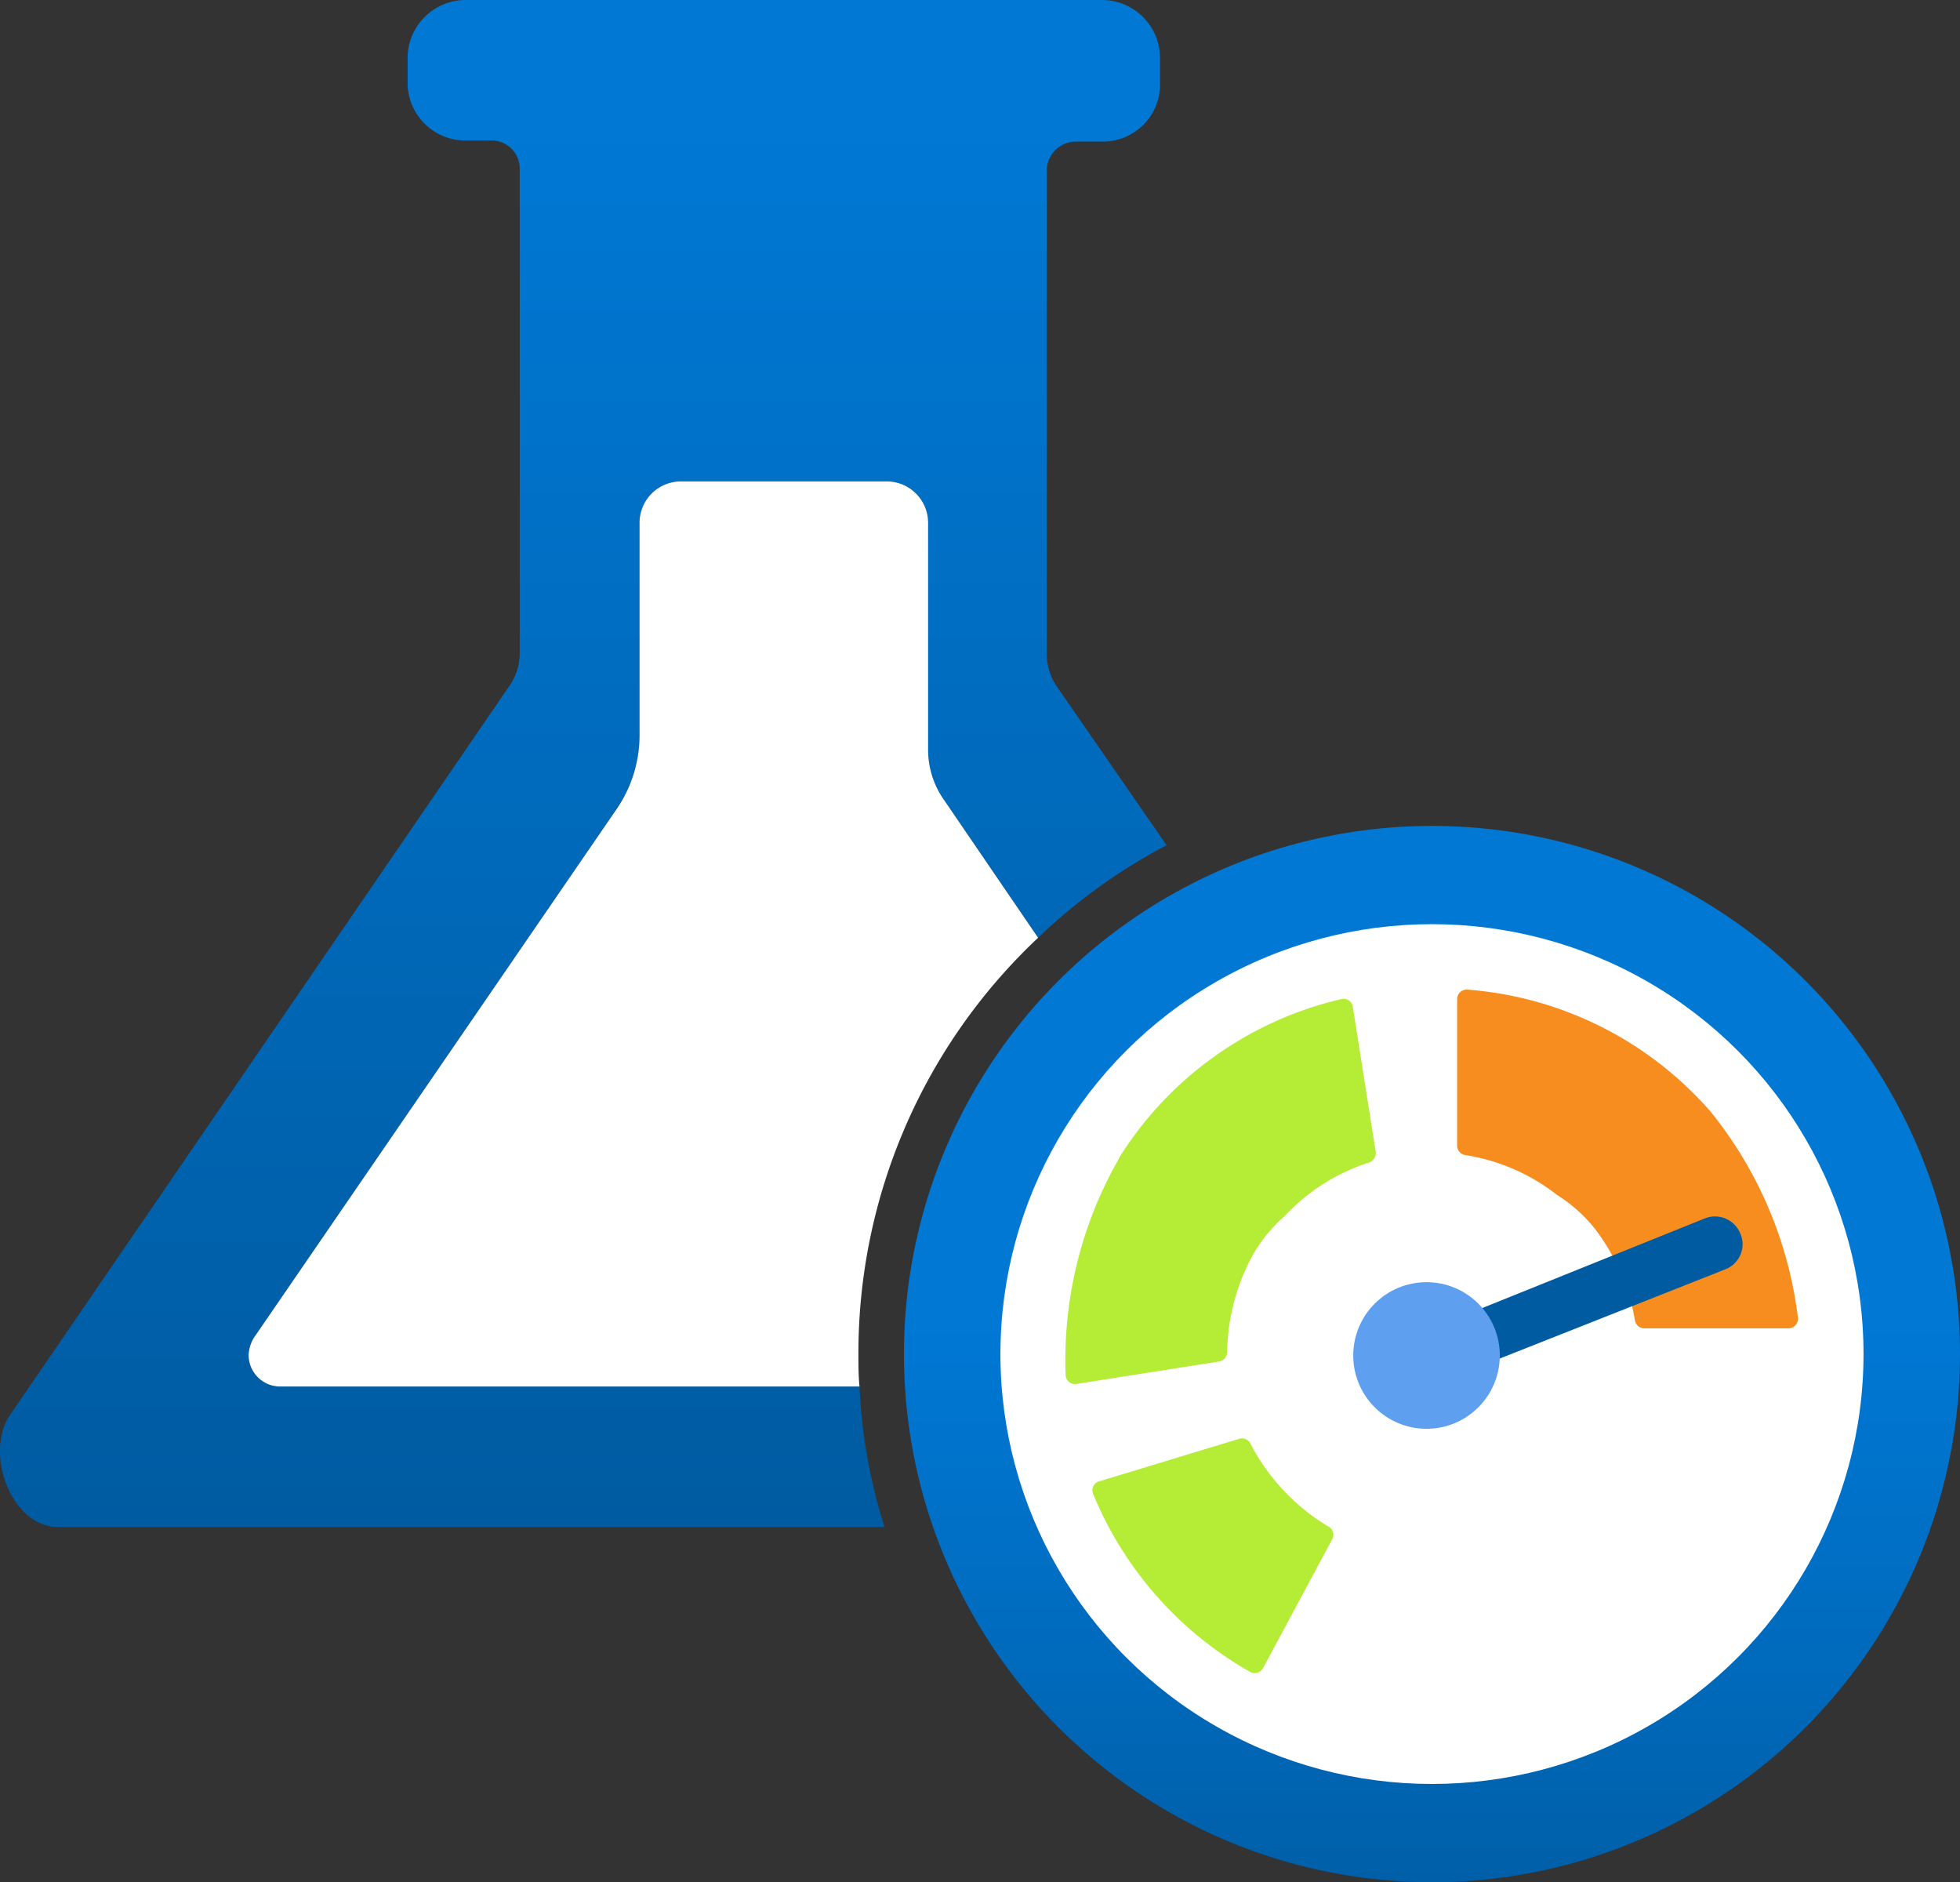 <?xml version="1.0" encoding="UTF-8" standalone="no"?>
<svg
   width="17.999"
   height="17.281"
   viewBox="0 0 17.999 17.281"
   version="1.1"
   id="svg57703"
   sodipodi:docname="Azure_Load_Testing.svg"
   inkscape:version="1.1 (c68e22c387, 2021-05-23)"
   xmlns:inkscape="http://www.inkscape.org/namespaces/inkscape"
   xmlns:sodipodi="http://sodipodi.sourceforge.net/DTD/sodipodi-0.dtd"
   xmlns="http://www.w3.org/2000/svg"
   xmlns:svg="http://www.w3.org/2000/svg">
  <rect x="0" y="0" width="17.999" height="17.281" fill="#333333" stroke="none"/>
  <sodipodi:namedview
     id="namedview57705"
     pagecolor="#ffffff"
     bordercolor="#666666"
     borderopacity="1.0"
     inkscape:pageshadow="2"
     inkscape:pageopacity="0.0"
     inkscape:pagecheckerboard="0"
     showgrid="false"
     fit-margin-top="0"
     fit-margin-left="0"
     fit-margin-right="0"
     fit-margin-bottom="0"
     inkscape:zoom="44.055556"
     inkscape:cx="9"
     inkscape:cy="8.6368222"
     inkscape:window-width="1920"
     inkscape:window-height="1017"
     inkscape:window-x="-8"
     inkscape:window-y="-8"
     inkscape:window-maximized="1"
     inkscape:current-layer="svg57703" />
  <defs
     id="defs57682">
    <linearGradient
       id="b13821aa-6567-41d3-b92d-ba8b13fed6c1"
       x1="5.357"
       y1="14.378"
       x2="5.357"
       y2="0.358"
       gradientUnits="userSpaceOnUse"
       gradientTransform="translate(-6.5388353e-4,-0.358)">
      <stop
         offset="0"
         stop-color="#005ba1"
         id="stop57670" />
      <stop
         offset="0.914"
         stop-color="#0078d4"
         id="stop57672" />
    </linearGradient>
    <linearGradient
       id="b2601e92-ef0b-42b4-aa08-7dc7e21c5631"
       x1="13.151"
       y1="9.42"
       x2="13.151"
       y2="18.4"
       gradientUnits="userSpaceOnUse"
       gradientTransform="translate(-6.5388353e-4,-0.358)">
      <stop
         offset="0.346"
         stop-color="#0078d4"
         id="stop57675" />
      <stop
         offset="0.605"
         stop-color="#006ec3"
         id="stop57677" />
      <stop
         offset="1"
         stop-color="#005ba1"
         id="stop57679" />
    </linearGradient>
  </defs>
  <path
     d="M 10.713,7.76 A 5.209,5.209 0 0 0 9.533,8.61 l -0.86,-1.26 a 0.8,0.8 0 0 1 -0.15,-0.47 V 4.8 a 0.38,0.38 0 0 0 -0.38,-0.38 h -1.89 a 0.38,0.38 0 0 0 -0.38,0.38 v 1.95 a 1.2,1.2 0 0 1 -0.22,0.69 l -3.32,4.84 a 0.332,0.332 0 0 0 -0.05,0.16 0.29,0.29 0 0 0 0.29,0.29 h 5.32 a 4.984,4.984 0 0 0 0.23,1.29 H 0.533 c -0.43,0 -0.68,-0.68 -0.44,-1.03 L 4.683,6.29 a 0.529,0.529 0 0 0 0.09,-0.3 V 1.55 a 0.258,0.258 0 0 0 -0.26,-0.26 h -0.24 a 0.531,0.531 0 0 1 -0.53,-0.52 V 0.53 a 0.534,0.534 0 0 1 0.53,-0.53 h 5.85 a 0.534,0.534 0 0 1 0.53,0.53 v 0.24 a 0.525,0.525 0 0 1 -0.52,0.53 H 9.883 a 0.267,0.267 0 0 0 -0.27,0.26 V 6 a 0.529,0.529 0 0 0 0.09,0.3 z"
     fill="url(#b13821aa-6567-41d3-b92d-ba8b13fed6c1)"
     id="path57684"
     style="fill:url(#b13821aa-6567-41d3-b92d-ba8b13fed6c1)" />
  <circle
     cx="13.15"
     cy="12.432"
     r="4.849"
     fill="url(#b2601e92-ef0b-42b4-aa08-7dc7e21c5631)"
     id="circle57686"
     style="fill:url(#b2601e92-ef0b-42b4-aa08-7dc7e21c5631)" />
  <ellipse
     cx="13.15"
     cy="12.432"
     rx="3.963"
     ry="3.947"
     fill="#ffffff"
     id="ellipse57688" />
  <path
     d="m 15.711,10.209 a 3.728,3.728 0 0 1 0.8,1.893 0.088,0.088 0 0 1 -0.088,0.094 h -1.324 a 0.087,0.087 0 0 1 -0.085,-0.074 1.928,1.928 0 0 0 -0.369,-0.842 1.393,1.393 0 0 0 -0.348,-0.31 1.821,1.821 0 0 0 -0.841,-0.365 0.088,0.088 0 0 1 -0.075,-0.086 V 9.173 a 0.088,0.088 0 0 1 0.094,-0.087 3.294,3.294 0 0 1 2.236,1.123 z"
     fill="#f78d1e"
     id="path57690" />
  <path
     d="m 15.981,11.324 a 0.251,0.251 0 0 0 -0.319,-0.14 l -2.31,0.93 0.18,0.454 2.309,-0.913 a 0.247,0.247 0 0 0 0.146,-0.317 z"
     fill="#005ba1"
     id="path57692" />
  <circle
     cx="13.1"
     cy="12.445"
     r="0.673"
     fill="#5ea0ef"
     id="circle57694" />
  <path
     d="m 10.099,13.599 1.284,-0.39 a 0.087,0.087 0 0 1 0.1,0.045 1.906,1.906 0 0 0 0.717,0.762 0.086,0.086 0 0 1 0.034,0.116 l -0.635,1.183 a 0.087,0.087 0 0 1 -0.119,0.035 3.337,3.337 0 0 1 -1.442,-1.635 0.086,0.086 0 0 1 0.061,-0.116 z m 0.179,-2.966 a 3.715,3.715 0 0 0 -0.492,1.994 0.086,0.086 0 0 0 0.1,0.079 L 11.196,12.5 a 0.088,0.088 0 0 0 0.073,-0.086 1.923,1.923 0 0 1 0.234,-0.889 1.411,1.411 0 0 1 0.295,-0.361 1.825,1.825 0 0 1 0.774,-0.491 0.09,0.09 0 0 0 0.061,-0.1 l -0.21,-1.329 a 0.085,0.085 0 0 0 -0.106,-0.071 3.286,3.286 0 0 0 -2.042,1.46 z"
     fill="#b4ec36"
     id="path57696" />
  <path
     d="m 7.883,12.43 c 0,0.1 0,0.2 0.01,0.3 h -5.32 a 0.29,0.29 0 0 1 -0.29,-0.29 0.332,0.332 0 0 1 0.05,-0.16 l 3.32,-4.838 a 1.2,1.2 0 0 0 0.22,-0.69 V 4.8 a 0.38,0.38 0 0 1 0.38,-0.38 h 1.89 a 0.38,0.38 0 0 1 0.38,0.38 v 2.08 a 0.8,0.8 0 0 0 0.15,0.47 l 0.86,1.26 a 5.231,5.231 0 0 0 -1.65,3.82 z"
     fill="#ffffff"
     id="path57698" />
</svg>
